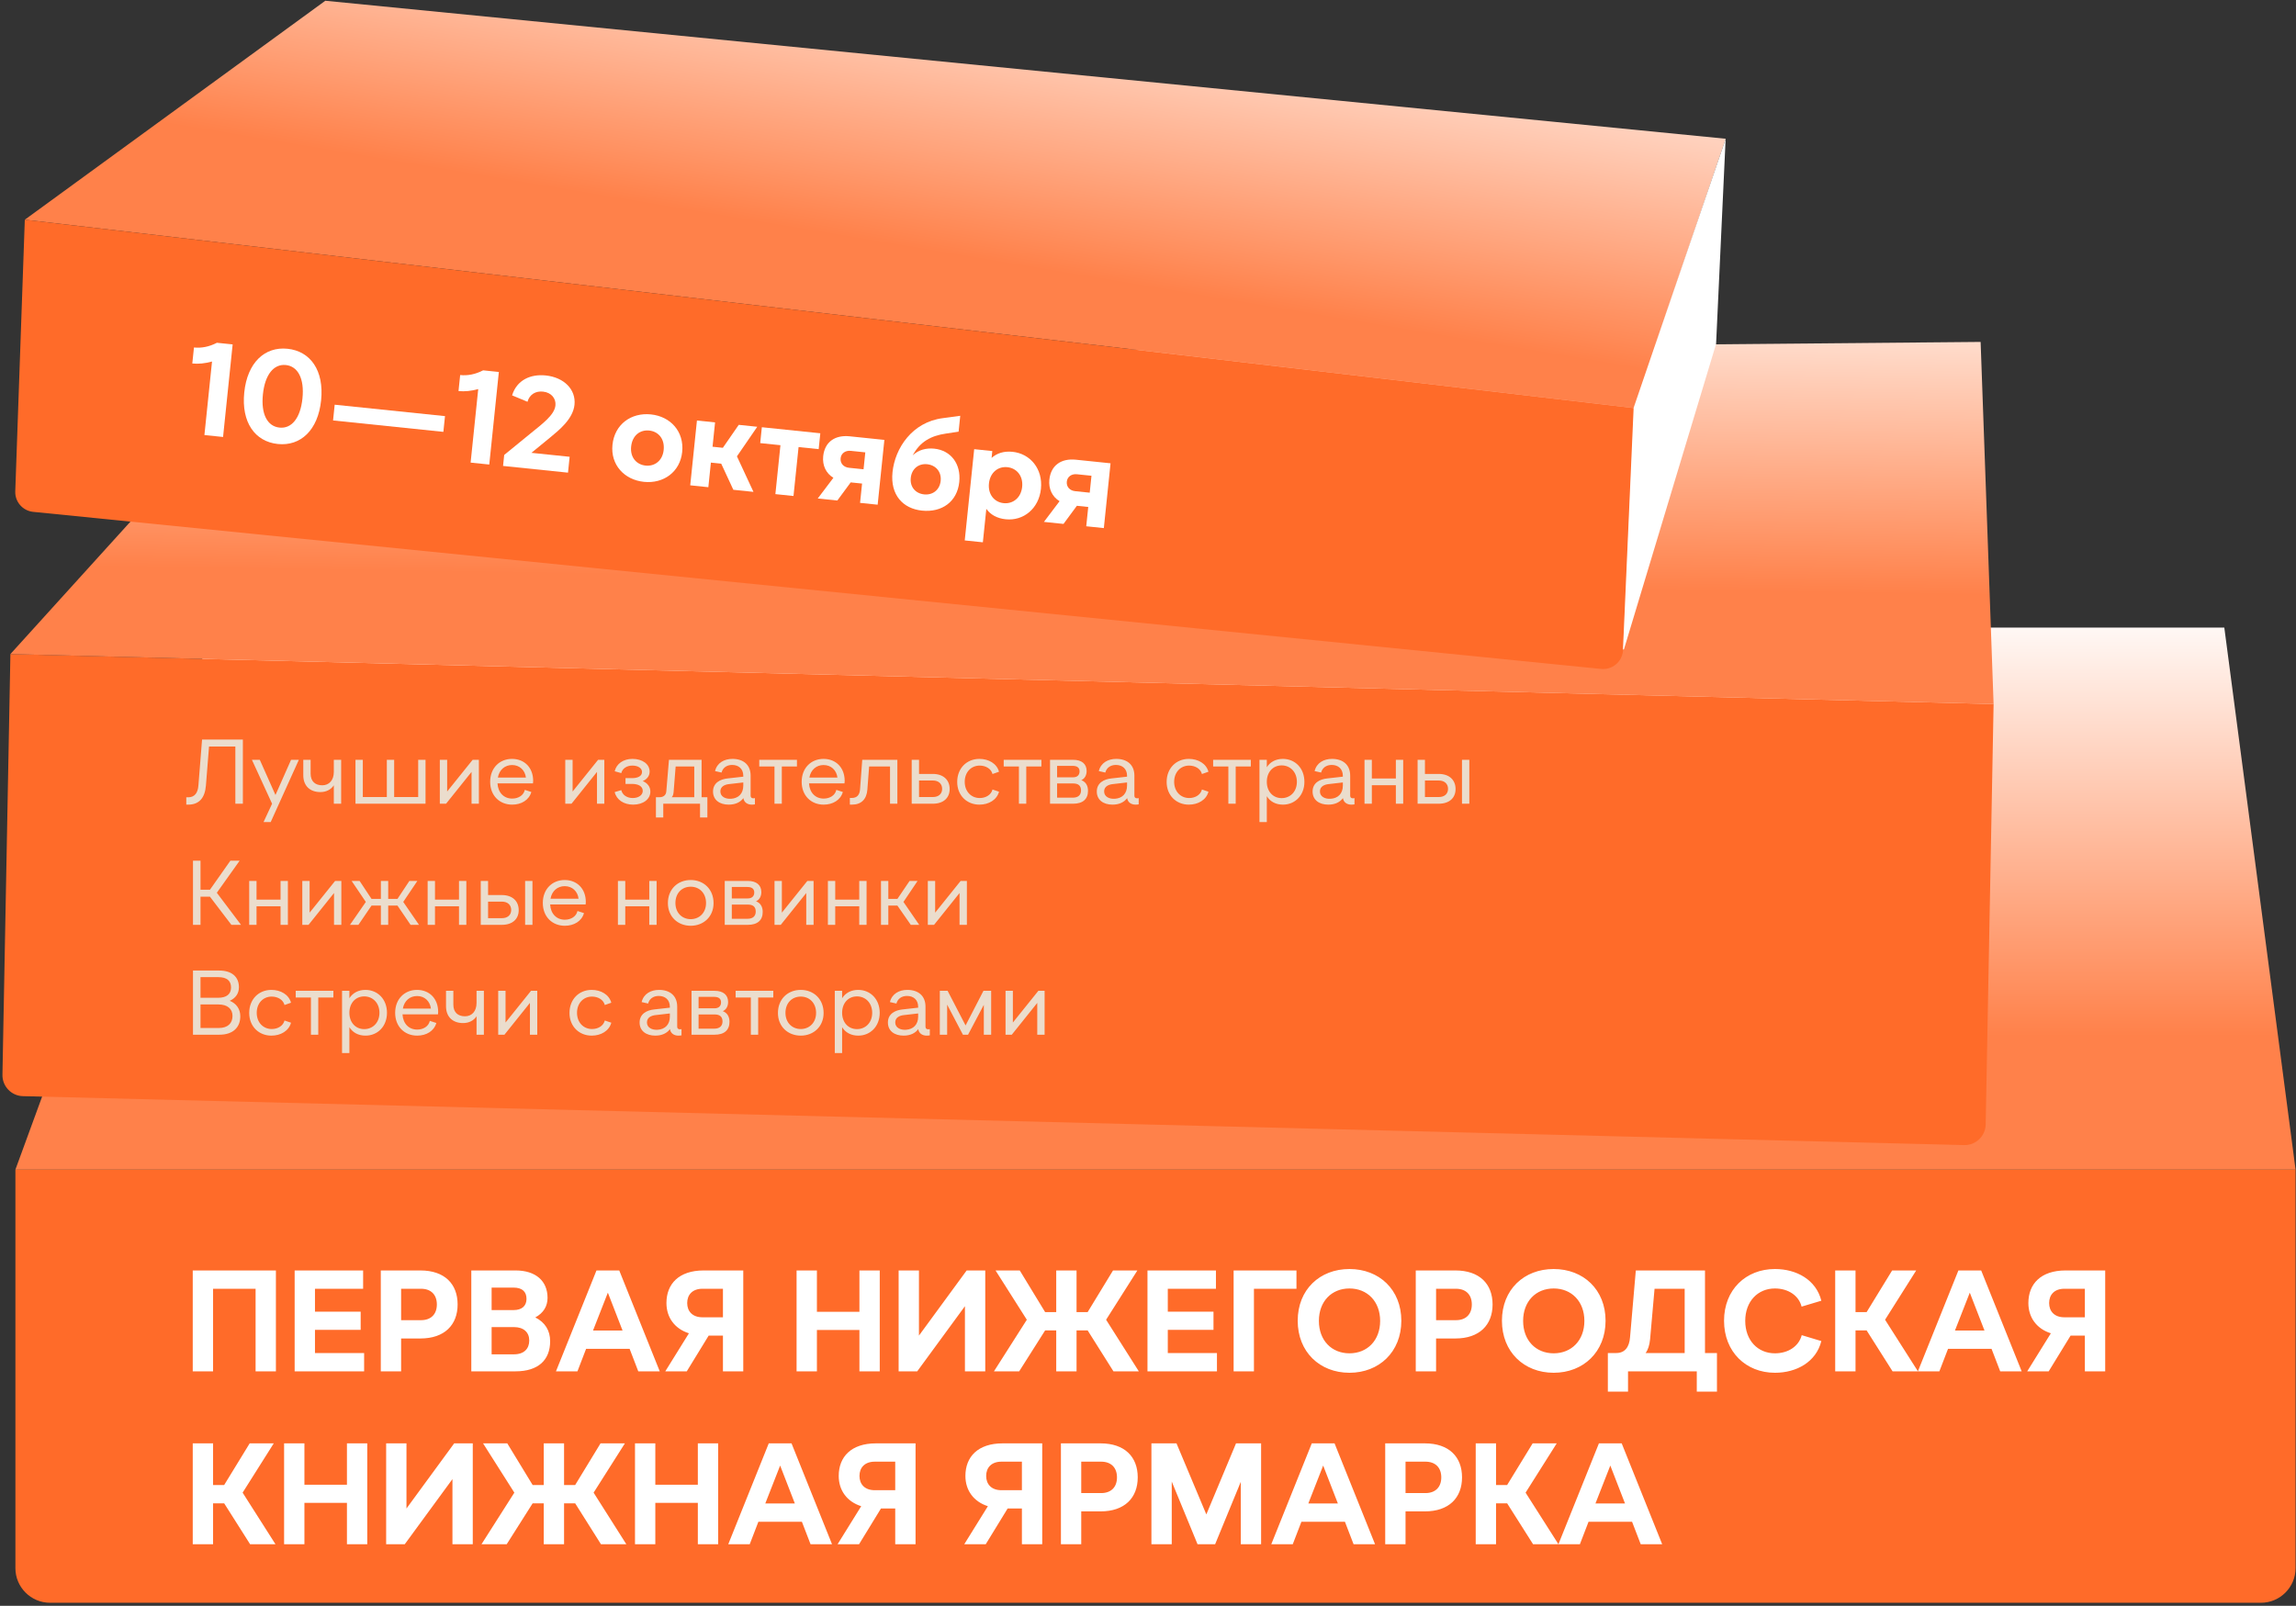 <?xml version="1.0" encoding="UTF-8"?> <svg xmlns="http://www.w3.org/2000/svg" width="609" height="426" viewBox="0 0 609 426" fill="none"><rect x="0" y="0" width="609" height="426" fill="#333333" stroke="none"/><path d="M4.086 310.289H608.886V416.009C608.886 421.079 604.766 425.199 599.696 425.199H13.276C8.206 425.199 4.086 421.079 4.086 416.009V310.289Z" fill="#FF6B29"></path><path d="M608.886 310.288L589.986 166.488H56.696L4.086 310.288H608.886Z" fill="url(#paint0_linear_1324_2702)"></path><path d="M2.76 173.52L0.65 285.12C0.59 288.19 3.02 290.73 6.09 290.8L520.969 303.78C524.059 303.86 526.63 301.4 526.69 298.31L528.789 186.78L2.75 173.52H2.76Z" fill="#FF6B29"></path><path d="M2.758 173.521L74.128 94.761L525.348 90.711L528.788 186.781L2.758 173.521Z" fill="url(#paint1_linear_1324_2702)"></path><path d="M6.586 58.279L86.286 0.199L457.736 36.809L433.486 108.269L6.586 58.279Z" fill="url(#paint2_linear_1324_2702)"></path><path d="M6.58 58.291L4.05 130.351C3.95 133.131 6.03 135.511 8.8 135.791L424.69 177.461C427.6 177.751 430.19 175.631 430.48 172.711L433.48 108.271L6.57 58.281L6.58 58.291Z" fill="#FF6B29"></path><path d="M457.713 36.85L455.183 91.23L430.753 172.23C430.703 172.38 430.483 172.34 430.493 172.18L433.313 108.18L457.722 36.84L457.713 36.85Z" fill="white"></path><path d="M51.126 363.801V337.04H73.184V363.801H67.794V341.895H56.516V363.801H51.126ZM78.155 363.801V337.04H96.315V341.895H83.546V347.974H95.665V352.791H83.546V358.946H96.582V363.801H78.155ZM101.004 363.801V337.04H111.517C117.901 337.04 121.38 340.595 121.38 346.062C121.38 351.491 117.901 355.084 111.517 355.084H106.394V363.801H101.004ZM106.394 350.229H111.67C114.346 350.229 115.875 348.623 115.875 346.062C115.875 343.501 114.346 341.895 111.67 341.895H106.394V350.229ZM125.01 363.801V337.04H136.746C142.137 337.04 145.233 339.869 145.233 344.303C145.233 346.521 144.163 348.318 141.984 349.503C144.583 350.803 145.921 352.982 145.921 355.811C145.921 360.781 142.786 363.801 136.746 363.801H125.01ZM130.4 347.553H136.211C138.428 347.553 139.652 346.444 139.652 344.571C139.652 342.698 138.543 341.589 136.211 341.589H130.4V347.553ZM130.4 359.29H136.326C139.002 359.29 140.378 357.799 140.378 355.62C140.378 353.44 138.887 352.064 136.326 352.064H130.4V359.29ZM164.251 337.04L174.994 363.801H169.297L167.004 357.837H155.458L153.164 363.801H147.468L158.211 337.04H164.251ZM157.293 352.982H165.13L161.231 342.927L157.293 352.982ZM197.147 363.801H191.756V354.32H187.972L182.161 363.801H176.464L182.734 353.708C178.988 352.523 176.77 349.541 176.77 345.68C176.77 340.595 180.096 337.04 186.634 337.04H197.147V363.801ZM191.756 349.465V341.895H186.328C183.652 341.895 182.275 343.501 182.275 345.68C182.275 347.859 183.652 349.465 186.328 349.465H191.756ZM211.288 363.801V337.04H216.679V348.012H227.957V337.04H233.347V363.801H227.957V352.829H216.679V363.801H211.288ZM256.401 337.04H261.333V363.801H255.942V346.521L243.288 363.801H238.356V337.04H243.747V354.32L256.401 337.04ZM263.643 363.801L272.359 350.114L264.063 337.04H270.486L277.214 348.088H280.158V337.04H285.548V348.088H288.492L295.221 337.04H301.681L293.386 350.114L302.064 363.801H295.335L288.492 352.943H285.548V363.801H280.158V352.943H277.214L270.333 363.801H263.643ZM304.362 363.801V337.04H322.521V341.895H309.752V347.974H321.871V352.791H309.752V358.946H322.789V363.801H304.362ZM327.21 363.801V337.04H343.879V341.895H332.601V363.801H327.21ZM357.932 364.183C350.057 364.183 344.208 358.64 344.208 350.382C344.208 342.124 350.057 336.657 357.932 336.657C365.808 336.657 371.695 342.124 371.695 350.382C371.695 358.64 365.808 364.183 357.932 364.183ZM357.932 359.022C362.673 359.022 366.075 355.581 366.075 350.42C366.075 345.259 362.673 341.819 357.932 341.819C353.192 341.819 349.828 345.259 349.828 350.42C349.828 355.581 353.192 359.022 357.932 359.022ZM375.521 363.801V337.04H386.034C392.418 337.04 395.897 340.595 395.897 346.062C395.897 351.491 392.418 355.084 386.034 355.084H380.911V363.801H375.521ZM380.911 350.229H386.187C388.863 350.229 390.392 348.623 390.392 346.062C390.392 343.501 388.863 341.895 386.187 341.895H380.911V350.229ZM412.104 364.183C404.229 364.183 398.379 358.64 398.379 350.382C398.379 342.124 404.229 336.657 412.104 336.657C419.979 336.657 425.867 342.124 425.867 350.382C425.867 358.64 419.979 364.183 412.104 364.183ZM412.104 359.022C416.845 359.022 420.247 355.581 420.247 350.42C420.247 345.259 416.845 341.819 412.104 341.819C407.363 341.819 403.999 345.259 403.999 350.42C403.999 355.581 407.363 359.022 412.104 359.022ZM426.473 369.191V358.946H428.69C430.984 358.946 432.169 357.378 432.361 354.74L433.89 337.04H452.24V358.946H455.413V369.191H450.061V363.801H431.825V369.191H426.473ZM436.489 358.946H446.85V341.895H438.86L437.674 355.314C437.522 356.843 437.139 358.066 436.489 358.946ZM470.788 364.183C463.103 364.183 457.292 358.64 457.292 350.382C457.292 342.124 463.103 336.657 470.788 336.657C476.522 336.657 481.721 339.525 483.098 345.068L477.86 346.636C477.172 343.806 474.419 341.819 470.788 341.819C466.238 341.819 462.912 345.259 462.912 350.42C462.912 355.581 466.238 359.022 470.788 359.022C474.458 359.022 477.172 357.034 477.898 354.205L483.098 355.772C481.721 361.316 476.522 364.183 470.788 364.183ZM486.776 363.801V337.04H492.166V348.088H495.11L501.877 337.04H508.261L500.003 350.114L508.72 363.801H501.991L495.11 352.943H492.166V363.801H486.776ZM525.495 337.04L536.237 363.801H530.541L528.247 357.837H516.702L514.408 363.801H508.712L519.454 337.04H525.495ZM518.537 352.982H526.374L522.475 342.927L518.537 352.982ZM558.39 363.801H553V354.32H549.215L543.404 363.801H537.708L543.978 353.708C540.231 352.523 538.014 349.541 538.014 345.68C538.014 340.595 541.34 337.04 547.877 337.04H558.39V363.801ZM553 349.465V341.895H547.571C544.895 341.895 543.519 343.501 543.519 345.68C543.519 347.859 544.895 349.465 547.571 349.465H553Z" fill="white"></path><path d="M51.126 409.672V382.911H56.516V393.959H59.46L66.226 382.911H72.611L64.353 395.986L73.07 409.672H66.341L59.46 398.815H56.516V409.672H51.126ZM75.355 409.672V382.911H80.746V393.883H92.024V382.911H97.414V409.672H92.024V398.7H80.746V409.672H75.355ZM120.468 382.911H125.4V409.672H120.009V392.392L107.355 409.672H102.423V382.911H107.814V400.191L120.468 382.911ZM127.71 409.672L136.426 395.986L128.13 382.911H134.553L141.281 393.959H144.225V382.911H149.615V393.959H152.559L159.288 382.911H165.748L157.452 395.986L166.131 409.672H159.402L152.559 398.815H149.615V409.672H144.225V398.815H141.281L134.4 409.672H127.71ZM168.429 409.672V382.911H173.819V393.883H185.097V382.911H190.488V409.672H185.097V398.7H173.819V409.672H168.429ZM209.948 382.911L220.691 409.672H214.994L212.7 403.708H201.155L198.861 409.672H193.165L203.908 382.911H209.948ZM202.99 398.853H210.827L206.928 388.798L202.99 398.853ZM242.844 409.672H237.453V400.191H233.668L227.857 409.672H222.161L228.431 399.579C224.684 398.394 222.467 395.412 222.467 391.551C222.467 386.466 225.793 382.911 232.33 382.911H242.844V409.672ZM237.453 395.336V387.766H232.025C229.348 387.766 227.972 389.372 227.972 391.551C227.972 393.73 229.348 395.336 232.025 395.336H237.453ZM276.444 409.672H271.054V400.191H267.269L261.458 409.672H255.762L262.032 399.579C258.285 398.394 256.068 395.412 256.068 391.551C256.068 386.466 259.394 382.911 265.931 382.911H276.444V409.672ZM271.054 395.336V387.766H265.625C262.949 387.766 261.573 389.372 261.573 391.551C261.573 393.73 262.949 395.336 265.625 395.336H271.054ZM281.402 409.672V382.911H291.915C298.299 382.911 301.778 386.466 301.778 391.933C301.778 397.362 298.299 400.955 291.915 400.955H286.792V409.672H281.402ZM286.792 396.1H292.068C294.744 396.1 296.273 394.495 296.273 391.933C296.273 389.372 294.744 387.766 292.068 387.766H286.792V396.1ZM327.848 382.911H334.5V409.672H329.11V393.118L322.305 409.672H317.641L310.798 393.042V409.672H305.407V382.911H312.059L319.973 401.758L327.848 382.911ZM353.982 382.911L364.725 409.672H359.029L356.735 403.708H345.19L342.896 409.672H337.199L347.942 382.911H353.982ZM347.025 398.853H354.862L350.962 388.798L347.025 398.853ZM367.419 409.672V382.911H377.932C384.317 382.911 387.796 386.466 387.796 391.933C387.796 397.362 384.317 400.955 377.932 400.955H372.81V409.672H367.419ZM372.81 396.1H378.085C380.761 396.1 382.291 394.495 382.291 391.933C382.291 389.372 380.761 387.766 378.085 387.766H372.81V396.1ZM391.425 409.672V382.911H396.815V393.959H399.759L406.526 382.911H412.91L404.652 395.986L413.369 409.672H406.64L399.759 398.815H396.815V409.672H391.425ZM430.144 382.911L440.886 409.672H435.19L432.896 403.708H421.351L419.057 409.672H413.361L424.103 382.911H430.144ZM423.186 398.853H431.023L427.124 388.798L423.186 398.853Z" fill="white"></path><path d="M54.22 115.413L56.239 95.907C54.377 96.423 52.622 96.596 51.008 96.429L51.447 92.184C53.447 92.391 55.473 91.998 57.534 90.935L61.708 91.367L59.166 115.925L54.22 115.413Z" fill="white"></path><path d="M73.69 117.788C67.621 117.159 63.968 112.03 64.789 104.101C65.609 96.172 70.236 91.9 76.27 92.525C82.339 93.153 85.993 98.282 85.172 106.211C84.351 114.14 79.725 118.412 73.69 117.788ZM74.141 113.437C77.333 113.768 79.68 110.961 80.225 105.699C80.77 100.437 79.016 97.17 75.823 96.84C72.631 96.509 70.28 99.351 69.735 104.613C69.191 109.876 70.913 113.103 74.141 113.437Z" fill="white"></path><path d="M88.342 111.539L88.774 107.364L118.033 110.393L117.601 114.567L88.342 111.539Z" fill="white"></path><path d="M124.829 122.725L126.848 103.219C124.986 103.736 123.231 103.909 121.617 103.742L122.057 99.497C124.056 99.704 126.083 99.311 128.143 98.248L132.318 98.68L129.776 123.237L124.829 122.725Z" fill="white"></path><path d="M133.433 123.608L133.735 120.696L140.591 115.094C143.92 112.39 147.066 110.091 147.327 107.565C147.512 105.776 146.3 104.126 144.02 103.89C142.125 103.694 140.473 104.586 139.911 106.585L135.832 104.886C137.068 100.83 140.713 99.186 144.747 99.604C149.624 100.109 152.799 103.345 152.381 107.379C151.989 111.168 148.28 114.117 145.876 116.102L140.956 120.132L151.095 121.181L150.659 125.391L133.433 123.608Z" fill="white"></path><path d="M170.799 127.83C165.572 127.289 161.908 123.293 162.456 117.995C163.019 112.558 167.424 109.397 172.651 109.938C177.843 110.475 181.507 114.472 180.944 119.909C180.396 125.207 175.991 128.368 170.799 127.83ZM171.246 123.515C173.631 123.762 175.739 122.243 176.036 119.366C176.345 116.384 174.594 114.465 172.208 114.218C169.787 113.967 167.715 115.49 167.406 118.472C167.108 121.349 168.825 123.264 171.246 123.515Z" fill="white"></path><path d="M183.079 128.751L184.859 111.561L189.665 112.058L188.997 118.513L191.733 118.797L195.945 112.708L200.856 113.217L195.47 121.063L199.849 130.487L194.516 129.935L191.297 123.007L188.561 122.723L187.885 129.249L183.079 128.751Z" fill="white"></path><path d="M205.665 131.085L207.009 118.104L201.641 117.549L202.077 113.339L217.583 114.944L217.148 119.154L211.815 118.602L210.471 131.582L205.665 131.085Z" fill="white"></path><path d="M216.902 132.246L221.052 126.754C219.115 125.596 218.094 123.469 218.345 121.049C218.745 117.189 221.523 115.35 225.383 115.749L234.574 116.701L232.795 133.891L228.129 133.408L228.659 128.286L225.642 127.974L222.095 132.783L216.902 132.246ZM225.192 124.098L229.051 124.497L229.516 120.007L225.657 119.607C224.219 119.458 223.107 120.265 222.972 121.563C222.831 122.931 223.754 123.949 225.192 124.098Z" fill="white"></path><path d="M244.542 135.459C239.56 134.943 236.102 131.359 236.734 125.254C237.391 118.904 241.939 111.964 250.095 110.929L254.698 110.306L254.263 114.516L250.913 115.021C246.917 115.6 244.023 117.18 242.087 120.809C243.588 119.333 245.699 118.807 247.804 119.025C252.189 119.479 254.942 123.026 254.441 127.867C253.9 133.095 249.84 136.007 244.542 135.459ZM245.129 131.158C247.339 131.387 249.253 130.025 249.507 127.569C249.762 125.114 248.167 123.388 245.922 123.156C243.642 122.92 241.826 124.363 241.575 126.784C241.325 129.204 242.849 130.922 245.129 131.158Z" fill="white"></path><path d="M268.573 119.861C273.274 120.348 276.65 124.385 276.102 129.682C275.561 134.91 271.492 138.247 266.756 137.757C264.475 137.521 262.731 136.56 261.617 134.991L260.698 143.867L255.892 143.369L258.398 119.162L263.204 119.66L263.015 121.484C264.423 120.212 266.328 119.629 268.573 119.861ZM266.206 133.48C268.661 133.734 270.819 132.078 271.12 129.167C271.425 126.22 269.649 124.192 267.194 123.938C264.703 123.68 262.612 125.378 262.314 128.255C262.017 131.132 263.715 133.222 266.206 133.48Z" fill="white"></path><path d="M276.894 138.453L281.044 132.961C279.108 131.803 278.087 129.676 278.337 127.256C278.737 123.397 281.516 121.557 285.375 121.956L294.566 122.908L292.787 140.098L288.121 139.615L288.651 134.493L285.634 134.181L282.087 138.99L276.894 138.453ZM285.184 130.305L289.043 130.704L289.508 126.214L285.649 125.814C284.211 125.665 283.099 126.472 282.965 127.77C282.823 129.138 283.746 130.156 285.184 130.305Z" fill="white"></path><path d="M49.413 213.462V211.516H49.924C51.627 211.516 52.478 210.349 52.624 208.403L53.596 196.195H64.419V213.219H62.425V198.043H55.445L54.618 208.403C54.35 211.687 52.818 213.462 49.924 213.462H49.413ZM77.202 201.569H79.269L71.803 218.083H69.906L72.168 213.219L66.818 201.569H68.909L73.068 210.908L77.202 201.569ZM88.544 201.569H90.489V213.219H88.544V208.33C87.79 209.473 86.525 210.13 84.969 210.13C82.318 210.13 80.445 208.574 80.445 205.655V201.569H82.391V205.242C82.391 207.333 83.655 208.33 85.479 208.33C87.303 208.33 88.544 206.993 88.544 204.78V201.569ZM94.288 213.219V201.569H96.234V211.443H102.606V201.569H104.551V211.443H110.923V201.569H112.869V213.219H94.288ZM116.661 213.219V201.569H118.606V209.984L125.367 201.569H127.021V213.219H125.075V204.78L118.314 213.219H116.661ZM135.85 213.462C132.518 213.462 130.013 211.079 130.013 207.406C130.013 203.734 132.518 201.326 135.801 201.326C139.085 201.326 141.419 203.612 141.419 207.187C141.419 207.431 141.395 207.649 141.371 207.82H131.959C132.105 210.325 133.685 211.857 135.85 211.857C137.479 211.857 138.89 211.006 139.206 209.546L140.933 210.106C140.325 212.27 138.258 213.462 135.85 213.462ZM132.056 206.288H139.498C139.255 204.318 137.82 202.956 135.826 202.956C133.904 202.956 132.421 204.22 132.056 206.288ZM149.934 213.219V201.569H151.88V209.984L158.641 201.569H160.295V213.219H158.349V204.78L151.588 213.219H149.934ZM167.932 213.462C165.427 213.462 163.506 212.149 163.044 210.13L164.795 209.619C165.087 210.884 166.278 211.711 167.835 211.711C169.367 211.711 170.486 210.933 170.486 209.814C170.486 208.598 169.318 207.966 167.664 207.966H165.913V206.433H167.664C169.148 206.433 170.291 205.898 170.291 204.804C170.291 203.783 169.221 203.102 167.737 203.102C166.205 203.102 165.087 203.904 164.795 205.096L163.044 204.609C163.506 202.64 165.305 201.326 167.762 201.326C170.413 201.326 172.31 202.713 172.31 204.682C172.31 205.85 171.629 206.725 170.486 207.212C171.75 207.747 172.504 208.72 172.504 210.009C172.504 212.003 170.632 213.462 167.932 213.462ZM173.982 216.867V211.492H174.955C175.733 211.492 176.633 211.127 176.73 209.984L177.436 201.569H186.094V211.492H187.626V216.867H185.68V213.219H175.928V216.867H173.982ZM178.165 211.492H184.148V203.345H179.211L178.676 210.057C178.603 210.86 178.457 211.2 178.165 211.492ZM199.828 211.784C199.901 211.784 200.022 211.784 200.241 211.735V213.389C199.998 213.438 199.706 213.462 199.414 213.462C198.247 213.462 197.347 212.854 197.177 211.735C196.374 212.83 195.037 213.462 193.286 213.462C190.878 213.462 189.127 212.222 189.127 209.984C189.127 207.674 191.048 206.701 193.042 206.506L197.153 206.044V205.825C197.153 203.929 195.888 202.931 194.185 202.931C192.751 202.931 191.705 203.71 191.389 204.95L189.662 204.561C190.197 202.348 192.118 201.326 194.283 201.326C197.177 201.326 199.098 202.883 199.098 205.777V211.079C199.098 211.516 199.317 211.784 199.828 211.784ZM193.918 211.905C195.864 211.784 197.153 210.544 197.153 208.403V207.577L193.359 208.014C192.264 208.136 191.073 208.622 191.073 209.96C191.073 211.37 192.459 212.003 193.918 211.905ZM205.426 213.219V203.345H201.389V201.569H211.385V203.345H207.372V213.219H205.426ZM218.476 213.462C215.144 213.462 212.639 211.079 212.639 207.406C212.639 203.734 215.144 201.326 218.428 201.326C221.711 201.326 224.045 203.612 224.045 207.187C224.045 207.431 224.021 207.649 223.997 207.82H214.585C214.731 210.325 216.312 211.857 218.476 211.857C220.106 211.857 221.516 211.006 221.832 209.546L223.559 210.106C222.951 212.27 220.884 213.462 218.476 213.462ZM214.682 206.288H222.124C221.881 204.318 220.446 202.956 218.452 202.956C216.531 202.956 215.047 204.22 214.682 206.288ZM225.422 213.462V211.687H225.957C227.344 211.687 228.025 210.835 228.122 209.401L228.706 201.569H238.02V213.219H236.075V203.345H230.53L230.068 209.449C229.873 212.003 228.487 213.462 225.957 213.462H225.422ZM241.823 213.219V201.569H243.769V205.315H247.417C250.214 205.315 251.892 206.896 251.892 209.328C251.892 211.711 250.214 213.219 247.417 213.219H241.823ZM243.769 211.443H247.49C248.9 211.443 249.897 210.641 249.897 209.279C249.897 207.893 248.9 207.066 247.49 207.066H243.769V211.443ZM259.779 213.462C256.471 213.462 253.893 211.054 253.893 207.431C253.893 203.831 256.398 201.326 259.779 201.326C262.235 201.326 264.399 202.567 264.983 204.731L263.256 205.339C262.916 203.977 261.505 203.102 259.852 203.102C257.59 203.102 255.887 204.853 255.887 207.406C255.887 209.984 257.614 211.711 259.876 211.711C261.505 211.711 262.916 210.835 263.256 209.449L264.983 210.033C264.399 212.222 262.235 213.462 259.779 213.462ZM270.264 213.219V203.345H266.227V201.569H276.222V203.345H272.209V213.219H270.264ZM278.517 213.219V201.569H284.621C286.932 201.569 288.221 202.664 288.221 204.537C288.221 205.631 287.734 206.579 286.81 206.969C287.977 207.406 288.585 208.403 288.585 209.79C288.585 211.978 287.248 213.219 284.621 213.219H278.517ZM280.39 206.215H284.621C285.789 206.215 286.348 205.558 286.348 204.634C286.348 203.71 285.764 203.175 284.524 203.175H280.39V206.215ZM280.39 211.614H284.548C286.032 211.614 286.737 210.86 286.737 209.692C286.737 208.403 285.983 207.844 284.646 207.844H280.39V211.614ZM301.62 211.784C301.693 211.784 301.815 211.784 302.034 211.735V213.389C301.79 213.438 301.499 213.462 301.207 213.462C300.039 213.462 299.14 212.854 298.969 211.735C298.167 212.83 296.829 213.462 295.078 213.462C292.67 213.462 290.919 212.222 290.919 209.984C290.919 207.674 292.841 206.701 294.835 206.506L298.945 206.044V205.825C298.945 203.929 297.68 202.931 295.978 202.931C294.543 202.931 293.497 203.71 293.181 204.95L291.454 204.561C291.989 202.348 293.911 201.326 296.075 201.326C298.969 201.326 300.891 202.883 300.891 205.777V211.079C300.891 211.516 301.109 211.784 301.62 211.784ZM295.71 211.905C297.656 211.784 298.945 210.544 298.945 208.403V207.577L295.151 208.014C294.057 208.136 292.865 208.622 292.865 209.96C292.865 211.37 294.251 212.003 295.71 211.905ZM315.33 213.462C312.022 213.462 309.444 211.054 309.444 207.431C309.444 203.831 311.949 201.326 315.33 201.326C317.786 201.326 319.951 202.567 320.534 204.731L318.808 205.339C318.467 203.977 317.057 203.102 315.403 203.102C313.141 203.102 311.439 204.853 311.439 207.406C311.439 209.984 313.165 211.711 315.427 211.711C317.057 211.711 318.467 210.835 318.808 209.449L320.534 210.033C319.951 212.222 317.786 213.462 315.33 213.462ZM325.815 213.219V203.345H321.778V201.569H331.773V203.345H327.761V213.219H325.815ZM340.27 201.326C343.529 201.326 345.985 203.807 345.985 207.406C345.985 211.006 343.504 213.462 340.294 213.462C338.373 213.462 336.889 212.635 336.014 211.225V218.083H334.068V201.569H336.014V203.539C336.889 202.153 338.373 201.326 340.27 201.326ZM339.954 211.735C342.191 211.735 343.991 210.057 343.991 207.406C343.991 204.755 342.191 203.053 339.954 203.053C337.643 203.053 336.014 204.828 336.014 207.406C336.014 209.96 337.643 211.735 339.954 211.735ZM358.858 211.784C358.931 211.784 359.052 211.784 359.271 211.735V213.389C359.028 213.438 358.736 213.462 358.444 213.462C357.277 213.462 356.377 212.854 356.207 211.735C355.404 212.83 354.067 213.462 352.316 213.462C349.908 213.462 348.157 212.222 348.157 209.984C348.157 207.674 350.078 206.701 352.072 206.506L356.183 206.044V205.825C356.183 203.929 354.918 202.931 353.215 202.931C351.781 202.931 350.735 203.71 350.419 204.95L348.692 204.561C349.227 202.348 351.148 201.326 353.313 201.326C356.207 201.326 358.128 202.883 358.128 205.777V211.079C358.128 211.516 358.347 211.784 358.858 211.784ZM352.948 211.905C354.894 211.784 356.183 210.544 356.183 208.403V207.577L352.389 208.014C351.294 208.136 350.102 208.622 350.102 209.96C350.102 211.37 351.489 212.003 352.948 211.905ZM361.927 213.219V201.569H363.873V206.531H370.244V201.569H372.19V213.219H370.244V208.306H363.873V213.219H361.927ZM376.011 213.219V201.569H377.956V205.315H381.604C384.401 205.315 386.079 206.896 386.079 209.328C386.079 211.711 384.401 213.219 381.604 213.219H376.011ZM387.782 213.219V201.569H389.727V213.219H387.782ZM377.956 211.443H381.677C383.088 211.443 384.085 210.641 384.085 209.279C384.085 207.893 383.088 207.066 381.677 207.066H377.956V211.443Z" fill="#EBDDCD"></path><path d="M51.189 245.352V228.328H53.183V236.037H55.688L61.111 228.328H63.568L57.512 236.84L63.932 245.352H61.379L55.688 237.885H53.183V245.352H51.189ZM66.097 245.352V233.702H68.043V238.664H74.414V233.702H76.36V245.352H74.414V240.439H68.043V245.352H66.097ZM80.181 245.352V233.702H82.126V242.117L88.887 233.702H90.541V245.352H88.595V236.913L81.835 245.352H80.181ZM92.828 245.352L97.035 239.272L93.266 233.702H95.382L98.543 238.469H101.024V233.702H102.969V238.469H105.426L108.587 233.702H110.703L106.958 239.272L111.141 245.352H108.903L105.426 240.244H102.969V245.352H101.024V240.244H98.543L95.065 245.352H92.828ZM113.431 245.352V233.702H115.376V238.664H121.748V233.702H123.694V245.352H121.748V240.439H115.376V245.352H113.431ZM127.514 245.352V233.702H129.46V237.448H133.108C135.905 237.448 137.583 239.028 137.583 241.46C137.583 243.844 135.905 245.352 133.108 245.352H127.514ZM139.285 245.352V233.702H141.231V245.352H139.285ZM129.46 243.576H133.181C134.592 243.576 135.589 242.774 135.589 241.412C135.589 240.025 134.592 239.199 133.181 239.199H129.46V243.576ZM149.815 245.595C146.483 245.595 143.978 243.211 143.978 239.539C143.978 235.867 146.483 233.459 149.766 233.459C153.05 233.459 155.384 235.745 155.384 239.32C155.384 239.563 155.36 239.782 155.336 239.953H145.924C146.07 242.457 147.65 243.99 149.815 243.99C151.444 243.99 152.855 243.138 153.171 241.679L154.898 242.239C154.29 244.403 152.223 245.595 149.815 245.595ZM146.021 238.42H153.463C153.22 236.45 151.785 235.089 149.791 235.089C147.869 235.089 146.386 236.353 146.021 238.42ZM163.899 245.352V233.702H165.845V238.664H172.217V233.702H174.163V245.352H172.217V240.439H165.845V245.352H163.899ZM183.212 245.595C179.783 245.595 177.156 243.187 177.156 239.588C177.156 235.867 179.783 233.459 183.212 233.459C186.617 233.459 189.268 235.867 189.268 239.588C189.268 243.187 186.617 245.595 183.212 245.595ZM183.212 243.844C185.474 243.844 187.273 242.166 187.273 239.563C187.273 236.888 185.474 235.234 183.212 235.234C180.926 235.234 179.151 236.888 179.151 239.563C179.151 242.166 180.926 243.844 183.212 243.844ZM192.233 245.352V233.702H198.338C200.648 233.702 201.937 234.797 201.937 236.669C201.937 237.764 201.45 238.712 200.526 239.101C201.694 239.539 202.302 240.536 202.302 241.922C202.302 244.111 200.964 245.352 198.338 245.352H192.233ZM194.106 238.347H198.338C199.505 238.347 200.064 237.691 200.064 236.767C200.064 235.842 199.481 235.307 198.24 235.307H194.106V238.347ZM194.106 243.746H198.265C199.748 243.746 200.453 242.993 200.453 241.825C200.453 240.536 199.699 239.977 198.362 239.977H194.106V243.746ZM205.438 245.352V233.702H207.384V242.117L214.145 233.702H215.799V245.352H213.853V236.913L207.092 245.352H205.438ZM219.593 245.352V233.702H221.539V238.664H227.911V233.702H229.856V245.352H227.911V240.439H221.539V245.352H219.593ZM233.677 245.352V233.702H235.623V238.469H238.03L241.265 233.702H243.381L239.635 239.272L243.818 245.352H241.581L238.03 240.244H235.623V245.352H233.677ZM246.098 245.352V233.702H248.044V242.117L254.805 233.702H256.459V245.352H254.513V236.913L247.752 245.352H246.098Z" fill="#EBDDCD"></path><path d="M51.189 274.5V257.476H58.12C61.525 257.476 63.373 259.178 63.373 261.902C63.373 263.556 62.498 264.796 60.941 265.502C62.717 266.231 63.738 267.69 63.738 269.612C63.738 272.53 61.841 274.5 58.169 274.5H51.189ZM53.183 264.699H57.877C60.09 264.699 61.282 263.726 61.282 261.975C61.282 260.248 60.26 259.227 57.877 259.227H53.183V264.699ZM53.183 272.725H57.974C60.503 272.725 61.671 271.411 61.671 269.514C61.671 267.642 60.333 266.474 57.974 266.474H53.183V272.725ZM71.987 274.743C68.68 274.743 66.102 272.336 66.102 268.712C66.102 265.112 68.607 262.608 71.987 262.608C74.444 262.608 76.608 263.848 77.192 266.012L75.465 266.62C75.125 265.258 73.714 264.383 72.06 264.383C69.799 264.383 68.096 266.134 68.096 268.688C68.096 271.265 69.823 272.992 72.085 272.992C73.714 272.992 75.125 272.117 75.465 270.73L77.192 271.314C76.608 273.503 74.444 274.743 71.987 274.743ZM82.472 274.5V264.626H78.435V262.851H88.431V264.626H84.418V274.5H82.472ZM96.927 262.608C100.186 262.608 102.643 265.088 102.643 268.688C102.643 272.287 100.162 274.743 96.952 274.743C95.03 274.743 93.547 273.916 92.671 272.506V279.364H90.726V262.851H92.671V264.821C93.547 263.434 95.03 262.608 96.927 262.608ZM96.611 273.016C98.849 273.016 100.648 271.338 100.648 268.688C100.648 266.037 98.849 264.334 96.611 264.334C94.301 264.334 92.671 266.11 92.671 268.688C92.671 271.241 94.301 273.016 96.611 273.016ZM110.651 274.743C107.319 274.743 104.814 272.36 104.814 268.688C104.814 265.015 107.319 262.608 110.603 262.608C113.886 262.608 116.22 264.894 116.22 268.469C116.22 268.712 116.196 268.931 116.172 269.101H106.76C106.906 271.606 108.487 273.138 110.651 273.138C112.281 273.138 113.691 272.287 114.007 270.828L115.734 271.387C115.126 273.552 113.059 274.743 110.651 274.743ZM106.857 267.569H114.299C114.056 265.599 112.621 264.237 110.627 264.237C108.706 264.237 107.222 265.502 106.857 267.569ZM126.401 262.851H128.347V274.5H126.401V269.612C125.647 270.755 124.383 271.411 122.826 271.411C120.175 271.411 118.303 269.855 118.303 266.936V262.851H120.248V266.523C120.248 268.615 121.513 269.612 123.337 269.612C125.161 269.612 126.401 268.274 126.401 266.061V262.851ZM132.146 274.5V262.851H134.091V271.265L140.852 262.851H142.506V274.5H140.56V266.061L133.799 274.5H132.146ZM156.941 274.743C153.634 274.743 151.056 272.336 151.056 268.712C151.056 265.112 153.561 262.608 156.941 262.608C159.397 262.608 161.562 263.848 162.146 266.012L160.419 266.62C160.078 265.258 158.668 264.383 157.014 264.383C154.752 264.383 153.05 266.134 153.05 268.688C153.05 271.265 154.777 272.992 157.038 272.992C158.668 272.992 160.078 272.117 160.419 270.73L162.146 271.314C161.562 273.503 159.397 274.743 156.941 274.743ZM180.353 273.065C180.426 273.065 180.547 273.065 180.766 273.016V274.67C180.523 274.719 180.231 274.743 179.939 274.743C178.772 274.743 177.872 274.135 177.702 273.016C176.899 274.111 175.562 274.743 173.811 274.743C171.403 274.743 169.652 273.503 169.652 271.265C169.652 268.955 171.573 267.982 173.567 267.788L177.677 267.326V267.107C177.677 265.21 176.413 264.213 174.71 264.213C173.276 264.213 172.23 264.991 171.914 266.231L170.187 265.842C170.722 263.629 172.643 262.608 174.808 262.608C177.702 262.608 179.623 264.164 179.623 267.058V272.36C179.623 272.798 179.842 273.065 180.353 273.065ZM174.443 273.187C176.389 273.065 177.677 271.825 177.677 269.685V268.858L173.884 269.296C172.789 269.417 171.597 269.904 171.597 271.241C171.597 272.652 172.984 273.284 174.443 273.187ZM183.422 274.5V262.851H189.526C191.837 262.851 193.126 263.945 193.126 265.818C193.126 266.912 192.639 267.861 191.715 268.25C192.882 268.688 193.49 269.685 193.49 271.071C193.49 273.26 192.153 274.5 189.526 274.5H183.422ZM185.295 267.496H189.526C190.694 267.496 191.253 266.839 191.253 265.915C191.253 264.991 190.669 264.456 189.429 264.456H185.295V267.496ZM185.295 272.895H189.453C190.937 272.895 191.642 272.141 191.642 270.974C191.642 269.685 190.888 269.125 189.551 269.125H185.295V272.895ZM199.156 274.5V264.626H195.119V262.851H205.115V264.626H201.102V274.5H199.156ZM212.401 274.743C208.972 274.743 206.345 272.336 206.345 268.736C206.345 265.015 208.972 262.608 212.401 262.608C215.806 262.608 218.456 265.015 218.456 268.736C218.456 272.336 215.806 274.743 212.401 274.743ZM212.401 272.992C214.663 272.992 216.462 271.314 216.462 268.712C216.462 266.037 214.663 264.383 212.401 264.383C210.115 264.383 208.339 266.037 208.339 268.712C208.339 271.314 210.115 272.992 212.401 272.992ZM227.624 262.608C230.882 262.608 233.339 265.088 233.339 268.688C233.339 272.287 230.858 274.743 227.648 274.743C225.727 274.743 224.243 273.916 223.368 272.506V279.364H221.422V262.851H223.368V264.821C224.243 263.434 225.727 262.608 227.624 262.608ZM227.307 273.016C229.545 273.016 231.345 271.338 231.345 268.688C231.345 266.037 229.545 264.334 227.307 264.334C224.997 264.334 223.368 266.11 223.368 268.688C223.368 271.241 224.997 273.016 227.307 273.016ZM246.211 273.065C246.284 273.065 246.406 273.065 246.625 273.016V274.67C246.382 274.719 246.09 274.743 245.798 274.743C244.631 274.743 243.731 274.135 243.561 273.016C242.758 274.111 241.42 274.743 239.669 274.743C237.262 274.743 235.511 273.503 235.511 271.265C235.511 268.955 237.432 267.982 239.426 267.788L243.536 267.326V267.107C243.536 265.21 242.272 264.213 240.569 264.213C239.134 264.213 238.089 264.991 237.772 266.231L236.046 265.842C236.581 263.629 238.502 262.608 240.666 262.608C243.561 262.608 245.482 264.164 245.482 267.058V272.36C245.482 272.798 245.701 273.065 246.211 273.065ZM240.302 273.187C242.247 273.065 243.536 271.825 243.536 269.685V268.858L239.742 269.296C238.648 269.417 237.456 269.904 237.456 271.241C237.456 272.652 238.842 273.284 240.302 273.187ZM260.857 262.851H262.9V274.5H260.954V266.572L256.771 274.5H255.409L251.226 266.523V274.5H249.281V262.851H251.348L256.115 272.044L260.857 262.851ZM266.713 274.5V262.851H268.659V271.265L275.42 262.851H277.074V274.5H275.128V266.061L268.367 274.5H266.713Z" fill="#EBDDCD"></path><defs><linearGradient id="paint0_linear_1324_2702" x1="306.486" y1="303.638" x2="306.486" y2="159.828" gradientUnits="userSpaceOnUse"><stop offset="0.2" stop-color="#FF814A"></stop><stop offset="1" stop-color="white"></stop></linearGradient><linearGradient id="paint1_linear_1324_2702" x1="266.168" y1="153.961" x2="267.518" y2="64.021" gradientUnits="userSpaceOnUse"><stop stop-color="#FF814A"></stop><stop offset="1" stop-color="#FFFBF8"></stop></linearGradient><linearGradient id="paint2_linear_1324_2702" x1="229.466" y1="63.679" x2="245.706" y2="-33.781" gradientUnits="userSpaceOnUse"><stop stop-color="#FF814A"></stop><stop offset="1" stop-color="white"></stop></linearGradient></defs></svg> 